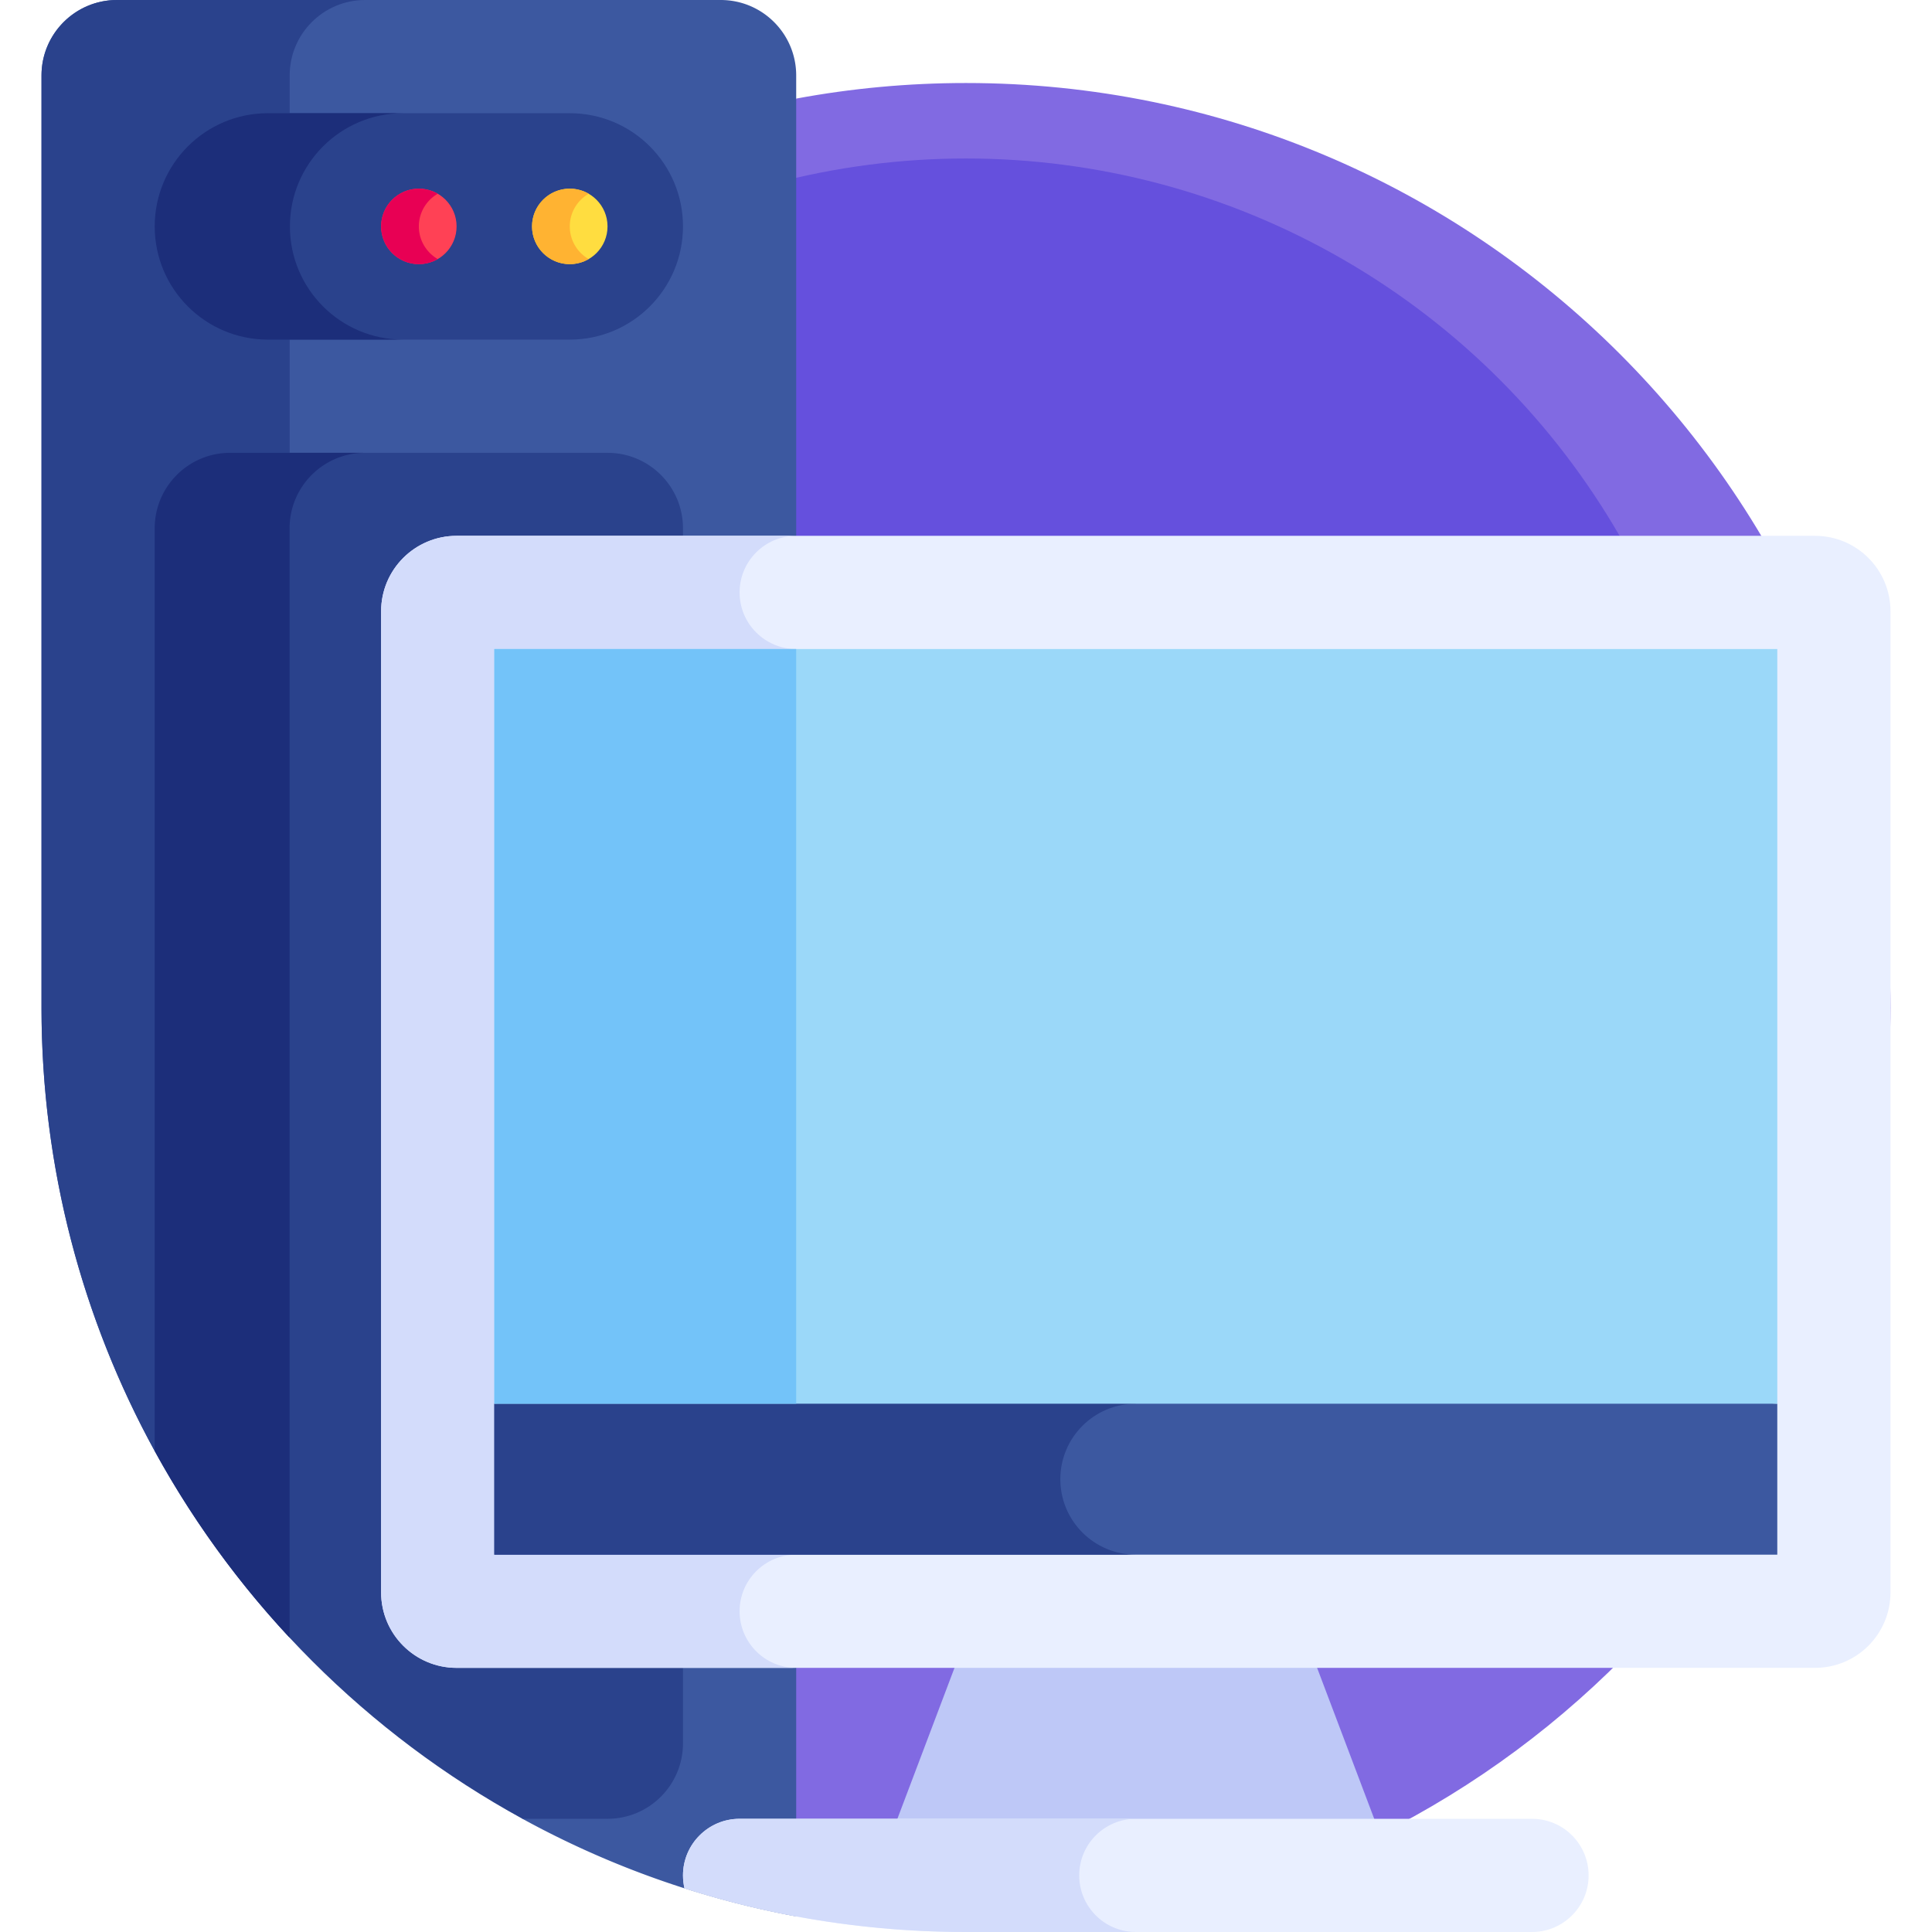 <svg xmlns="http://www.w3.org/2000/svg" width="512" height="512"><path fill="#816ae2" d="M256 22c-15.37 0-30.41 1.42-45 4.13L135.043 451.5 256 512c12.38 0 24.55-.92 36.43-2.69C410.46 491.71 501 389.93 501 267c0-135.31-109.69-245-245-245"/><circle cx="256" cy="242" r="200" fill="#6550dd"/><path fill="#3c58a0" d="M191 0H31C19.954 0 11 8.954 11 20v247c0 42.599 10.881 82.652 30 117.549h48.596L138.461 482A243.3 243.3 0 0 0 211 507.87V20c0-11.046-8.954-20-20-20"/><path fill="#2a428c" d="M76.769 384.549V20c0-11.046 8.954-20 20-20H31C19.954 0 11 8.954 11 20v247c0 42.601 10.882 82.654 30.006 117.549z"/><path fill="#2a428c" d="M181 462V140c0-11.046-8.954-20-20-20H61c-11.046 0-20 8.954-20 20v244.549c22.494 41.056 56.404 74.96 97.461 97.451H161c11.046 0 20-8.954 20-20"/><path fill="#1c2e7a" d="M76.745 140c0-11.046 8.954-20 20-20H61c-11.046 0-20 8.954-20 20v244.549a245.7 245.7 0 0 0 35.745 49.447z"/><path fill="#bec8f7" d="M266.571 406h68.858l34.428 91H232.143z"/><path fill="#e9efff" d="M481 442H121c-11.046 0-20-8.954-20-20V162c0-11.046 8.954-20 20-20h360c11.046 0 20 8.954 20 20v260c0 11.046-8.954 20-20 20"/><path fill="#d3dcfb" d="M196 427c0-8.284 6.716-15 15-15V172c-8.284 0-15-6.716-15-15s6.716-15 15-15h-90c-11.046 0-20 8.954-20 20v260c0 11.046 8.954 20 20 20h90c-8.284 0-15-6.716-15-15"/><path fill="#3c58a0" d="m471 372-170-10-170 10v40h340z"/><path fill="#2a428c" d="M281 392c0-11.046 8.954-20 20-20v-10l-170 10v40h170c-11.046 0-20-8.954-20-20"/><path fill="#9bd8f9" d="M131 172h340v200H131z"/><path fill="#73c3f9" d="M131 172h80v200h-80z"/><path fill="#e9efff" d="M421 497c0 4.14-1.68 7.89-4.4 10.6-2.71 2.72-6.46 4.4-10.6 4.4H256c-15.37 0-30.41-1.42-45-4.13-10.1-1.87-19.98-4.37-29.61-7.45-.25-1.1-.39-2.24-.39-3.42 0-4.14 1.68-7.89 4.4-10.6 2.71-2.72 6.46-4.4 10.6-4.4h210c8.28 0 15 6.72 15 15"/><path fill="#d3dcfb" d="M292.43 509.31c2.42 1.69 5.38 2.69 8.57 2.69h-45c-15.37 0-30.41-1.42-45-4.13-10.1-1.87-19.98-4.37-29.61-7.45-.25-1.1-.39-2.24-.39-3.42 0-8.28 6.72-15 15-15h105c-8.28 0-15 6.72-15 15 0 5.09 2.54 9.59 6.43 12.31"/><path fill="#2a428c" d="M41 60c0-16.569 13.431-30 30-30h80c16.569 0 30 13.431 30 30s-13.431 30-30 30H71c-16.569 0-30-13.431-30-30"/><path fill="#1c2e7a" d="M76.83 60c0-16.569 13.431-30 30-30H71c-16.569 0-30 13.431-30 30s13.431 30 30 30h35.83c-16.569 0-30-13.431-30-30"/><circle cx="151" cy="60" r="10" fill="#ffdd40"/><path fill="#ffb332" d="M151 60c0-3.699 2.014-6.922 5-8.651A9.94 9.94 0 0 0 151 50c-5.523 0-10 4.477-10 10s4.477 10 10 10a9.94 9.94 0 0 0 5-1.349c-2.986-1.73-5-4.952-5-8.651"/><circle cx="111" cy="60" r="10" fill="#ff4155"/><path fill="#e80054" d="M111 60c0-3.699 2.014-6.922 5-8.651A9.94 9.94 0 0 0 111 50c-5.523 0-10 4.477-10 10s4.477 10 10 10a9.94 9.94 0 0 0 5-1.349c-2.986-1.73-5-4.952-5-8.651"/></svg>
